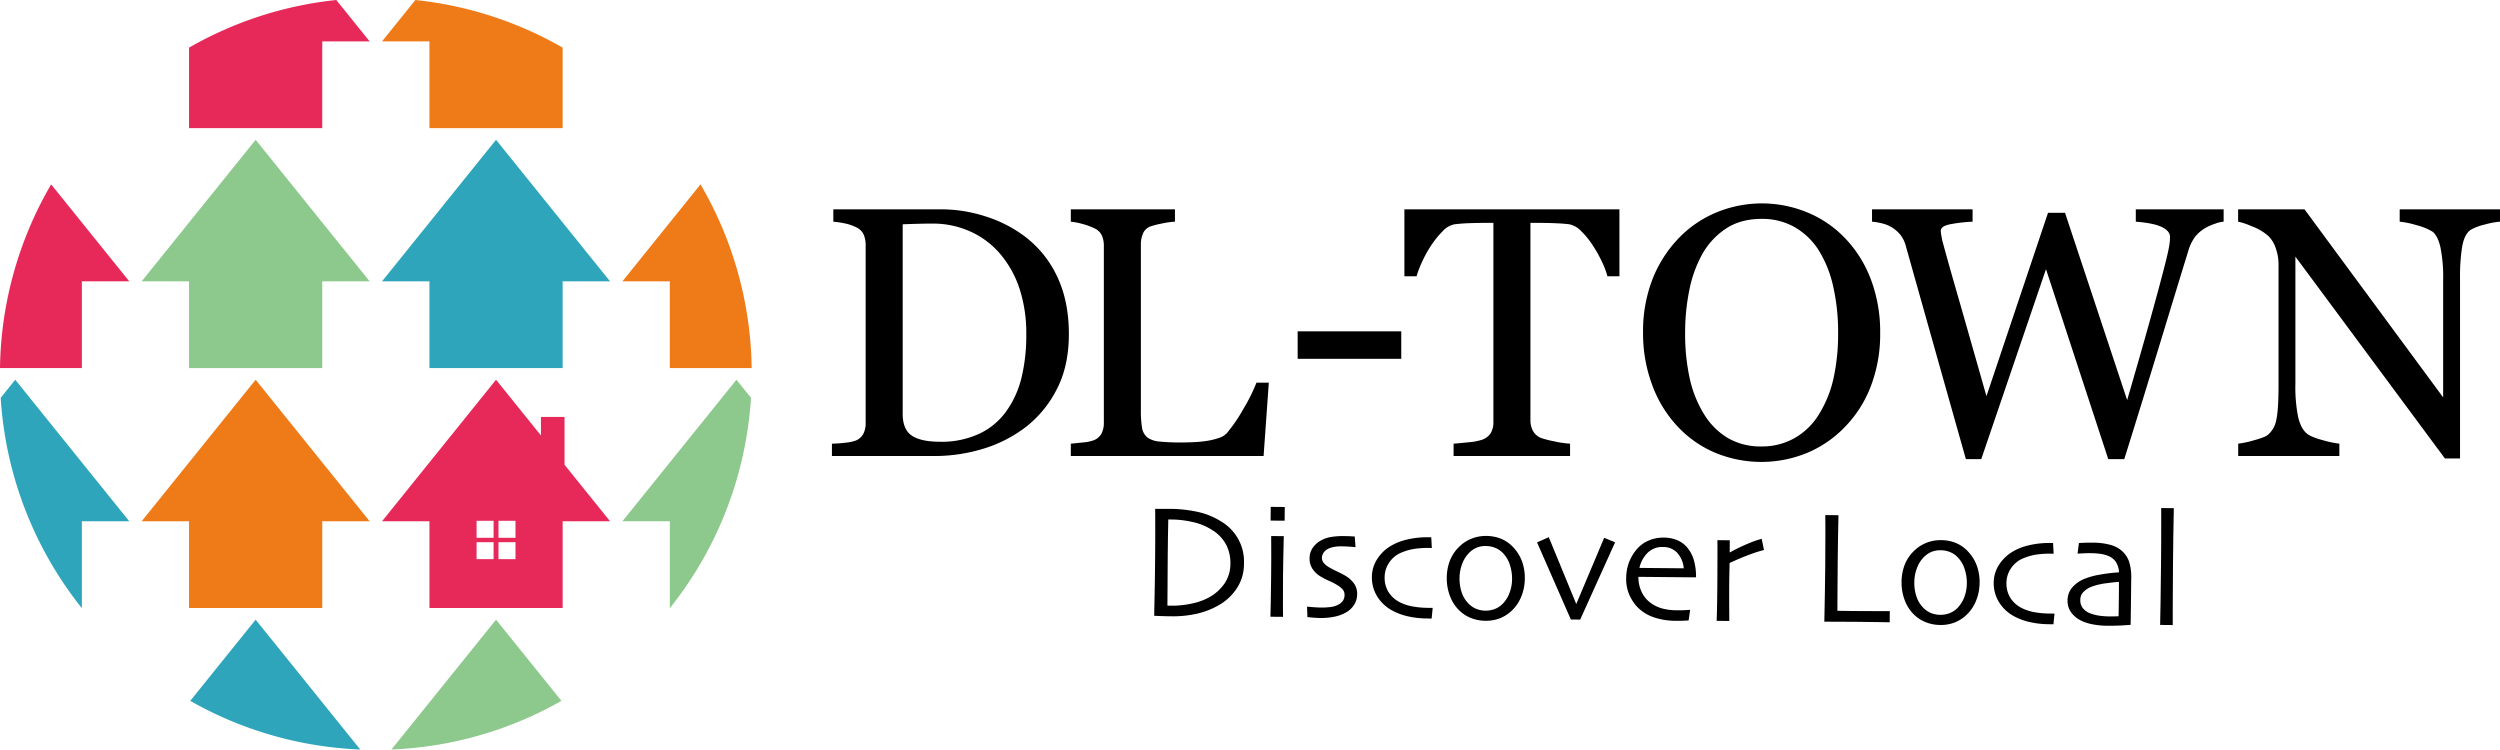 <svg xmlns="http://www.w3.org/2000/svg" xmlns:xlink="http://www.w3.org/1999/xlink" width="1161.092" height="348.096" viewBox="0 0 1161.092 348.096"><defs><clipPath id="a"><rect width="1161.092" height="348.096" fill="none"/></clipPath></defs><path d="M165.152,97.175H154.19v8.613L133.33,79.9,80.377,145.636H102.4v40.285h61.871V145.636h22.019L165.152,119.4Zm-32.965,66.054H124.3v-7.889h7.889Zm0-9.918H124.3v-7.889h7.889Zm10.178,9.918h-7.889v-7.889h7.889Zm0-9.918h-7.889v-7.889h7.889Z" transform="translate(97.047 96.465)" fill="#e7295a"/><g clip-path="url(#a)"><path d="M39.773,22.136V59.52h61.871V19.237h22.019L108.169,0a173.448,173.448,0,0,0-68.4,22.136" transform="translate(48.022)" fill="#e7295a"/><path d="M102.4,59.52H164.27V22.136A173.459,173.459,0,0,0,95.872,0l-15.5,19.235H102.4Z" transform="translate(97.046)" fill="#ef7a18"/><path d="M0,124.113H38.02V83.828H60.039L23.76,38.793A173.666,173.666,0,0,0,0,124.113" transform="translate(0 46.839)" fill="#e7295a"/><path d="M29.8,95.154H51.818v40.285h61.871V95.154h22.019L82.755,29.414Z" transform="translate(35.977 35.514)" fill="#8dc98d"/><path d="M80.376,95.154H102.4v40.285h61.871V95.154h22.019L133.334,29.414Z" transform="translate(97.046 35.514)" fill="#2fa5bb"/><path d="M152.978,124.113h38.016a173.669,173.669,0,0,0-23.763-85.32L130.955,83.828h22.023Z" transform="translate(158.115 46.839)" fill="#ef7a18"/><path d="M.145,88.29a173.743,173.743,0,0,0,37.643,97.631h.057V145.636H59.864L6.908,79.9Z" transform="translate(0.175 96.465)" fill="#2fa5bb"/><path d="M29.8,145.636H51.818v40.285h61.871V145.636h22.019L82.755,79.9Z" transform="translate(35.977 96.465)" fill="#ef7a18"/><path d="M130.955,145.636h22.021v40.285h.055A173.737,173.737,0,0,0,190.674,88.29L183.913,79.9Z" transform="translate(158.115 96.465)" fill="#8dc98d"/><path d="M40.028,168.084a173.567,173.567,0,0,0,78.948,22.595L70.4,130.377Z" transform="translate(48.33 157.417)" fill="#2fa5bb"/><path d="M82.361,190.68a173.611,173.611,0,0,0,78.95-22.595l-30.374-37.709Z" transform="translate(99.443 157.416)" fill="#8dc98d"/><path d="M284.542,132.53a20.553,20.553,0,0,1-3.307,11.412,24.672,24.672,0,0,1-8.382,7.847,36.792,36.792,0,0,1-9.933,3.909,50.492,50.492,0,0,1-12.273,1.256q-2.593-.02-5.068-.121t-2.737-.1q0-.185.17-8.536t.238-15.827q.04-3.96.073-10.185t-.024-15.11c.247,0,1.373,0,3.384,0s3.09-.007,3.238-.007a60.673,60.673,0,0,1,13.584,1.5,33.753,33.753,0,0,1,10.558,4.428,21.6,21.6,0,0,1,10.478,19.538m-6.3-.095a18.434,18.434,0,0,0-1.991-8.757,17.9,17.9,0,0,0-6.481-6.8,27.6,27.6,0,0,0-9.234-3.753,46.346,46.346,0,0,0-9.214-1.121c-.347,0-.728-.007-1.148-.011s-.678-.007-.777-.009q-.129,5.854-.181,9.7t-.077,6.145q-.017,1.629-.051,7.607t-.1,16.575l.943.009c.285,0,.6.007.943.009a42.666,42.666,0,0,0,9.664-1.042,28.305,28.305,0,0,0,8.2-3.055,20.787,20.787,0,0,0,6.843-6.324,16.25,16.25,0,0,0,2.656-9.178" transform="translate(293.207 129.274)"/><path d="M273.895,113.072l-6.518-.057.06-6.371,6.518.06Zm-.746,44.653-5.85-.055q.04-.589.159-7.291t.157-11.072q.037-3.814.062-8.388t-.031-10.721l5.85.053q-.122,5.334-.223,9.977t-.13,8.278q-.083,8.632-.035,13.849t.042,5.371" transform="translate(322.737 128.762)"/><path d="M298.276,139.772a9.1,9.1,0,0,1-1.38,4.876,10.7,10.7,0,0,1-3.518,3.45A17.668,17.668,0,0,1,288,150.175a30.169,30.169,0,0,1-6.85.66q-1.821-.017-3.764-.2c-1.3-.126-2.031-.2-2.205-.227L275,145.557q.331.036,2.569.23c1.492.121,2.98.194,4.459.207a32.693,32.693,0,0,0,3.338-.192,11.505,11.505,0,0,0,3.375-.784,6.7,6.7,0,0,0,2.759-1.973,4.629,4.629,0,0,0,.916-2.845,3.767,3.767,0,0,0-.753-2.47,9.459,9.459,0,0,0-2.132-1.852,26.056,26.056,0,0,0-4.037-2.165,40.335,40.335,0,0,1-4.293-2.207,11.432,11.432,0,0,1-3.759-3.627,8.8,8.8,0,0,1-1.271-4.828,8.495,8.495,0,0,1,1.545-4.909,11.056,11.056,0,0,1,4.062-3.481,14.408,14.408,0,0,1,4.852-1.528,35.439,35.439,0,0,1,5.141-.342c1.51.015,2.744.049,3.711.106s1.519.091,1.669.091l.362,4.931c-.177,0-.936-.06-2.282-.172s-2.828-.172-4.435-.188a16.967,16.967,0,0,0-3.249.267,9.719,9.719,0,0,0-2.625.828,5.371,5.371,0,0,0-2.3,1.94,4.333,4.333,0,0,0-.706,2.216,3.673,3.673,0,0,0,.938,2.561,9.064,9.064,0,0,0,2.247,1.839q1.517.9,4.139,2.146a38.193,38.193,0,0,1,3.8,2,12.982,12.982,0,0,1,3.918,3.664,8.227,8.227,0,0,1,1.313,4.75" transform="translate(332.038 136.182)"/><path d="M316.883,145.833l-.49,4.958-.943-.011c-.43,0-.8-.007-1.093-.009a41.774,41.774,0,0,1-8.918-.987,28.4,28.4,0,0,1-7.415-2.755,18.5,18.5,0,0,1-6.942-6.545,16.687,16.687,0,0,1-2.435-9.019,15.279,15.279,0,0,1,2.373-8.145,18.9,18.9,0,0,1,6.057-6.035,25.889,25.889,0,0,1,8.011-3.205,40.611,40.611,0,0,1,9.615-1.042c.274,0,.552.007.834.009s.512.007.686.007l.247,4.964-.574,0-.574-.007a41.769,41.769,0,0,0-7.022.437,25.761,25.761,0,0,0-5.658,1.594,12.443,12.443,0,0,0-5.858,4.613,11.96,11.96,0,0,0-2.212,6.794,12.567,12.567,0,0,0,1.951,7.3,13.3,13.3,0,0,0,5.307,4.583,21.62,21.62,0,0,0,5.839,1.867,40.829,40.829,0,0,0,6.883.623c.391,0,.834,0,1.331.011l1,.009" transform="translate(348.513 136.48)"/><path d="M340.652,132.632a22.328,22.328,0,0,1-1.612,8.2,18.6,18.6,0,0,1-4.488,6.664,17.4,17.4,0,0,1-5.459,3.5,17.68,17.68,0,0,1-6.768,1.161,18.358,18.358,0,0,1-6.653-1.265,16.675,16.675,0,0,1-5.523-3.589,18.246,18.246,0,0,1-4.289-6.7,22.928,22.928,0,0,1-1.459-8.384,22.511,22.511,0,0,1,1.384-7.819,18.1,18.1,0,0,1,4.15-6.388,17.145,17.145,0,0,1,5.814-3.927,17.739,17.739,0,0,1,6.978-1.324,18.328,18.328,0,0,1,6.969,1.342,16.068,16.068,0,0,1,5.534,3.881,19.148,19.148,0,0,1,4.126,6.613,22.63,22.63,0,0,1,1.3,8.03m-5.929.205a20.794,20.794,0,0,0-1.066-6.788,13.7,13.7,0,0,0-3.446-5.589,10.013,10.013,0,0,0-3.406-2.2,11.489,11.489,0,0,0-4.121-.8,10.167,10.167,0,0,0-8.033,3.3,14.011,14.011,0,0,0-3.137,5.081,18.776,18.776,0,0,0-1.19,6.435,20.2,20.2,0,0,0,1.086,6.951,13.331,13.331,0,0,0,3.653,5.5,10.128,10.128,0,0,0,3.311,2.013,11.612,11.612,0,0,0,3.993.722,11.474,11.474,0,0,0,4.36-.777,10.178,10.178,0,0,0,3.556-2.335,14.228,14.228,0,0,0,3.269-5.152,18.446,18.446,0,0,0,1.17-6.36" transform="translate(367.533 136.152)"/><path d="M359.652,115.4q-4.953,10.96-10.494,23.226T343.432,151.3l-4.333-.04q-.179-.45-5.3-12.09T323.393,115.43l5.452-2.41,12.728,30.965h.075l12.922-30.654Z" transform="translate(390.464 136.46)"/><path d="M374.592,131.581l-26.771-.245a16.306,16.306,0,0,0,1.6,7.216,13.55,13.55,0,0,0,4.947,5.472,16.467,16.467,0,0,0,4.872,2.1,27.426,27.426,0,0,0,6.585.748c1.408.013,2.7-.013,3.867-.077s1.9-.106,2.17-.128l-.713,4.918c-.2.024-.852.062-1.962.113s-2.421.068-3.927.053a31.207,31.207,0,0,1-10.3-1.629,19.565,19.565,0,0,1-7.163-4.3A19.235,19.235,0,0,1,343.759,140a17.857,17.857,0,0,1-1.612-7.827,21.892,21.892,0,0,1,1.327-7.618,20.665,20.665,0,0,1,3.836-6.3,14.533,14.533,0,0,1,5.463-3.839,17.1,17.1,0,0,1,6.733-1.309,16.786,16.786,0,0,1,6.1,1.095,12.369,12.369,0,0,1,4.6,3.187,15.813,15.813,0,0,1,3.276,5.863,27.2,27.2,0,0,1,1.11,8.326m-5.7-4.2a12.24,12.24,0,0,0-3.062-7.229,8.892,8.892,0,0,0-6.66-2.673,9.645,9.645,0,0,0-6.951,2.585,14.1,14.1,0,0,0-3.914,7.128Z" transform="translate(413.108 136.567)"/><path d="M383.155,118.56a60.518,60.518,0,0,0-6.258,1.978q-4.215,1.52-9.719,4.059c0,.274-.029,1.514-.073,3.724s-.077,4.262-.095,6.161q-.04,4.374,0,10.37t.031,6.666l-5.847-.053c0-.422.04-1.8.108-4.148s.132-6.355.185-12.03q.033-3.447.051-9.629t0-11.668l5.741.053-.053,5.631.038.038a82.584,82.584,0,0,1,8.291-4.035,48.935,48.935,0,0,1,6.543-2.311Z" transform="translate(436.102 136.878)"/><path d="M414.2,158.161q-.447,0-4.684-.079t-10.829-.135q-4.338-.043-8.24-.042t-6.609-.024q.132-6.364.25-12.9t.174-12.827q.093-10.516.071-16.039t-.038-7.739l6.11.057q-.122,4.775-.216,11.024T390.06,129.7q-.089,9.731-.117,16.242t-.024,6.883c1.011.011,2.234.027,3.664.053s2.733.042,3.889.051q6.629.063,11.538.053t5.238-.007Z" transform="translate(463.445 130.849)"/><path d="M436.337,133.515a22.287,22.287,0,0,1-1.614,8.2,18.564,18.564,0,0,1-4.485,6.664,17.3,17.3,0,0,1-5.459,3.5,17.638,17.638,0,0,1-6.768,1.161,18.357,18.357,0,0,1-6.653-1.265,16.652,16.652,0,0,1-5.523-3.589,18.2,18.2,0,0,1-4.289-6.7,22.922,22.922,0,0,1-1.459-8.384,22.47,22.47,0,0,1,1.384-7.819,18.118,18.118,0,0,1,4.15-6.388,17.209,17.209,0,0,1,5.814-3.927,17.771,17.771,0,0,1,6.978-1.324,18.328,18.328,0,0,1,6.969,1.342,16.088,16.088,0,0,1,5.534,3.881,19.18,19.18,0,0,1,4.126,6.613,22.63,22.63,0,0,1,1.3,8.031m-5.929.205a20.806,20.806,0,0,0-1.066-6.788,13.683,13.683,0,0,0-3.446-5.587,10.009,10.009,0,0,0-3.406-2.2,11.489,11.489,0,0,0-4.121-.8,11.182,11.182,0,0,0-4.452.775,11.043,11.043,0,0,0-3.58,2.521,13.993,13.993,0,0,0-3.137,5.084,18.764,18.764,0,0,0-1.19,6.432,20.212,20.212,0,0,0,1.086,6.953,13.324,13.324,0,0,0,3.653,5.494,10.129,10.129,0,0,0,3.311,2.013,12.041,12.041,0,0,0,8.353-.051,10.252,10.252,0,0,0,3.556-2.34,14.257,14.257,0,0,0,3.269-5.152,18.446,18.446,0,0,0,1.17-6.36" transform="translate(483.063 137.218)"/><path d="M447.711,147.039l-.49,4.958-.943-.011c-.43,0-.8-.007-1.093-.009a41.775,41.775,0,0,1-8.918-.987,28.4,28.4,0,0,1-7.415-2.755,18.494,18.494,0,0,1-6.942-6.545,16.665,16.665,0,0,1-2.433-9.019,15.243,15.243,0,0,1,2.371-8.143,18.885,18.885,0,0,1,6.057-6.037,25.891,25.891,0,0,1,8.011-3.205,40.5,40.5,0,0,1,9.615-1.04l.834.007c.282,0,.512.007.686.007l.247,4.964c-.17,0-.362,0-.574,0l-.574-.007a41.751,41.751,0,0,0-7.022.437,25.886,25.886,0,0,0-5.658,1.594,12.443,12.443,0,0,0-5.858,4.613,11.977,11.977,0,0,0-2.212,6.794,12.567,12.567,0,0,0,1.951,7.3,13.3,13.3,0,0,0,5.307,4.583A21.618,21.618,0,0,0,438.5,146.4a40.823,40.823,0,0,0,6.883.622c.391,0,.834,0,1.331.011l1,.009" transform="translate(506.477 137.938)"/><path d="M464.579,131.156q-.086,9.182-.174,14.96t-.095,6.223q-.371.03-3.446.245t-7.924.166a34.441,34.441,0,0,1-6.106-.609,21.829,21.829,0,0,1-5.28-1.642,12.61,12.61,0,0,1-4.761-3.786,9.025,9.025,0,0,1-1.779-5.717,9.148,9.148,0,0,1,2.223-6.073,15.27,15.27,0,0,1,6.055-4.11,35,35,0,0,1,6.439-1.737,80.339,80.339,0,0,1,9.176-1.117,9.885,9.885,0,0,0-1.4-4.755,7.572,7.572,0,0,0-3.565-2.845,15.184,15.184,0,0,0-3.62-.982,34.855,34.855,0,0,0-4.664-.318c-1.11-.011-2.057,0-2.834.049s-1.834.093-3.168.157l.64-4.923q.556-.03,2.2-.108c1.1-.049,2.6-.068,4.5-.051a30.476,30.476,0,0,1,7.788.98,13.438,13.438,0,0,1,5.657,3,12.216,12.216,0,0,1,3.141,4.783,24.327,24.327,0,0,1,1,8.214m-5.746,8.872q.013-1.258.029-3.183c.013-1.287.013-2.766,0-4.446q-1.632.06-5.708.6a31.231,31.231,0,0,0-6.865,1.585,10.63,10.63,0,0,0-3.708,2.3,5.145,5.145,0,0,0-1.644,3.836,5.841,5.841,0,0,0,1.333,4.066,8.584,8.584,0,0,0,3.717,2.386,19.78,19.78,0,0,0,4.006.947,37.759,37.759,0,0,0,4.649.318c.492,0,1.095,0,1.812-.02s1.468-.035,2.26-.051c0-.174.015-.989.04-2.448s.051-3.415.075-5.885" transform="translate(525.234 137.855)"/><path d="M460.344,161.232l-5.852-.055q.043-.44.2-10.827t.212-17.24q.043-4.4.084-11.127t.009-15.088l5.852.053q-.133,5.705-.236,13.2t-.148,12.646q-.106,11.215-.11,19.624t-.007,8.814" transform="translate(548.753 129.065)"/><path d="M285.081,102.017q0,14.612-5.49,25.352a51.891,51.891,0,0,1-14.289,17.6,62.023,62.023,0,0,1-19.946,10.253,77.565,77.565,0,0,1-22.847,3.391H175.038v-5.733a52.753,52.753,0,0,0,6.1-.444,19.292,19.292,0,0,0,4.962-1,6.937,6.937,0,0,0,3.514-3.115,10.458,10.458,0,0,0,1.09-4.96V60.675a12.457,12.457,0,0,0-.929-4.922,6.934,6.934,0,0,0-3.675-3.468,21.829,21.829,0,0,0-5.406-1.779,46.008,46.008,0,0,0-5.006-.726V44.044h50.057a66.724,66.724,0,0,1,20.343,3.19,60.647,60.647,0,0,1,17.438,8.6,49.536,49.536,0,0,1,15.827,18.814q5.732,11.619,5.73,27.37m-19.778-.044a66.5,66.5,0,0,0-3.068-20.856,48.114,48.114,0,0,0-8.962-16.255,39.566,39.566,0,0,0-13.684-10.4,42.125,42.125,0,0,0-18.045-3.8q-3.308,0-7.468.126c-2.773.075-4.832.146-6.176.2V139q0,7.341,4.278,10.17t13.16,2.821a41.446,41.446,0,0,0,17.924-3.633,32.283,32.283,0,0,0,12.43-10.086A44.872,44.872,0,0,0,263,122.59a82.928,82.928,0,0,0,2.3-20.617" transform="translate(211.341 53.179)"/><path d="M317.258,124.539l-2.426,34.071H225.3v-5.733q1.934-.159,5.609-.565a19.307,19.307,0,0,0,5.126-1.051,6.9,6.9,0,0,0,3.512-3.068,10.793,10.793,0,0,0,1.093-5.163V61a11.911,11.911,0,0,0-.929-4.841,7.071,7.071,0,0,0-3.675-3.393,27.87,27.87,0,0,0-5.207-1.9,30.7,30.7,0,0,0-5.527-1.088V44.044h48.36v5.733a37.2,37.2,0,0,0-5.854.812,43.189,43.189,0,0,0-5.207,1.289,6.005,6.005,0,0,0-3.753,3.309,12.476,12.476,0,0,0-1.011,5.009v76.937a49.951,49.951,0,0,0,.523,8.278,7.391,7.391,0,0,0,2.466,4.563,11.173,11.173,0,0,0,5.53,1.9,91.9,91.9,0,0,0,10.293.441c1.989,0,4.064-.051,6.218-.163A52.911,52.911,0,0,0,289,151.5a31.8,31.8,0,0,0,5.207-1.327,8.387,8.387,0,0,0,3.514-2.139,72.306,72.306,0,0,0,7.706-11.267,80.268,80.268,0,0,0,6.1-12.231Z" transform="translate(272.027 53.179)"/><rect width="48.119" height="12.757" transform="translate(602.68 153.884)"/><path d="M395.353,75.126h-5.569a38.5,38.5,0,0,0-2.629-6.9,62.064,62.064,0,0,0-4.249-7.552,38.447,38.447,0,0,0-5.3-6.5,10.589,10.589,0,0,0-5.543-3.19c-1.673-.21-3.775-.375-6.311-.481s-4.883-.163-7.042-.163h-4.693v91.638a10.589,10.589,0,0,0,1.13,4.887,7.521,7.521,0,0,0,3.958,3.428,48,48,0,0,0,6.092,1.532,44.635,44.635,0,0,0,7.229,1.051v5.735H318.333v-5.735q2.255-.156,6.9-.645a26.838,26.838,0,0,0,6.419-1.21,7.836,7.836,0,0,0,3.918-3.031,9.773,9.773,0,0,0,1.249-5.285V50.34h-4.682c-1.669,0-3.742.044-6.216.119s-4.847.263-7.106.525a9.878,9.878,0,0,0-5.529,3.19,42.844,42.844,0,0,0-5.289,6.5,54.909,54.909,0,0,0-4.28,7.715,46.684,46.684,0,0,0-2.583,6.739h-5.649V44.044h99.867Z" transform="translate(356.77 53.179)"/><path d="M439.678,59.114a56.339,56.339,0,0,1,11.869,19.092,68.735,68.735,0,0,1,4.278,24.745,67.621,67.621,0,0,1-4.357,24.789,55.172,55.172,0,0,1-12.112,18.97,52.367,52.367,0,0,1-17.438,11.946,55.97,55.97,0,0,1-43.234-.278,51.191,51.191,0,0,1-17.4-12.472,56.593,56.593,0,0,1-11.426-19.017,68.033,68.033,0,0,1-4.159-23.939,66.961,66.961,0,0,1,4.359-24.908,58.127,58.127,0,0,1,12.03-18.928A51.941,51.941,0,0,1,379.729,47a55.343,55.343,0,0,1,42.512.084,51.293,51.293,0,0,1,17.436,12.028m-12.03,81.217A53.652,53.652,0,0,0,434.23,123.7a96.073,96.073,0,0,0,2.06-20.752,95.126,95.126,0,0,0-2.3-21.637,53.554,53.554,0,0,0-6.739-16.794,32.327,32.327,0,0,0-11.145-10.7,30.315,30.315,0,0,0-15.339-3.834q-9.685,0-16.469,4.444A34.462,34.462,0,0,0,373.231,66.3a56.945,56.945,0,0,0-6.015,16.628,98.445,98.445,0,0,0-1.978,20.023,96.088,96.088,0,0,0,2.1,20.99,53.189,53.189,0,0,0,6.618,16.637,32.652,32.652,0,0,0,10.982,11.1,30.064,30.064,0,0,0,15.823,3.991,30.426,30.426,0,0,0,15.582-4.035,31.5,31.5,0,0,0,11.3-11.3" transform="translate(417.398 51.675)"/><path d="M557.174,49.777a13.369,13.369,0,0,0-3.923.932,22.563,22.563,0,0,0-4.925,2.221A16.607,16.607,0,0,0,543.764,57a21.177,21.177,0,0,0-3.029,6.417Q535,82.075,527.416,106.977t-16.392,53.09h-7.432L474.668,71.826,444.6,160.067h-7.128q-7.993-28.267-16.553-58.659T409.459,60.675a14.255,14.255,0,0,0-2.141-4.437,14.922,14.922,0,0,0-3.836-3.556,14.764,14.764,0,0,0-4.72-2.057,29.3,29.3,0,0,0-4.887-.848V44.044h46.7v5.733a72.393,72.393,0,0,0-10.454,1.21c-2.878.592-4.316,1.592-4.316,2.987a12.453,12.453,0,0,0,.241,2.146c.159.885.3,1.6.4,2.139q1.854,7.1,6.572,23.489t14,49.079l28.592-85.168h7.9l28.853,86.987Q518.2,112.6,522.405,97.589t6.969-25.681q1.94-7.52,2.424-10.3a28.4,28.4,0,0,0,.488-4.719q0-2.748-3.755-4.6t-12.152-2.508V44.044h40.795Z" transform="translate(475.564 53.179)"/><path d="M592.529,49.777a36.322,36.322,0,0,0-6.94,1.291,24.752,24.752,0,0,0-6.7,2.508q-2.9,2.013-3.916,7.744a86.331,86.331,0,0,0-1.007,14.538v83.886h-7.024L497.5,66v59.1a70.921,70.921,0,0,0,1.249,15.264q1.248,5.324,3.834,7.589,1.857,1.775,7.671,3.309a46.889,46.889,0,0,0,7.668,1.611v5.735H470.941v-5.735a44.479,44.479,0,0,0,7.349-1.574q5.165-1.407,6.457-2.536a11.865,11.865,0,0,0,3.876-6.9q1.046-4.652,1.051-15.867V69.559a22.437,22.437,0,0,0-1.294-7.428,13.849,13.849,0,0,0-3.472-5.735,24.619,24.619,0,0,0-7.872-4.565,30.287,30.287,0,0,0-6.137-2.055V44.044h30.835l64.394,87.34V76.9a69.973,69.973,0,0,0-1.291-15.379q-1.288-5.367-3.715-7.143a26.959,26.959,0,0,0-7.386-2.987,40.824,40.824,0,0,0-7.794-1.614V44.044h46.587Z" transform="translate(568.563 53.179)"/></g></svg>